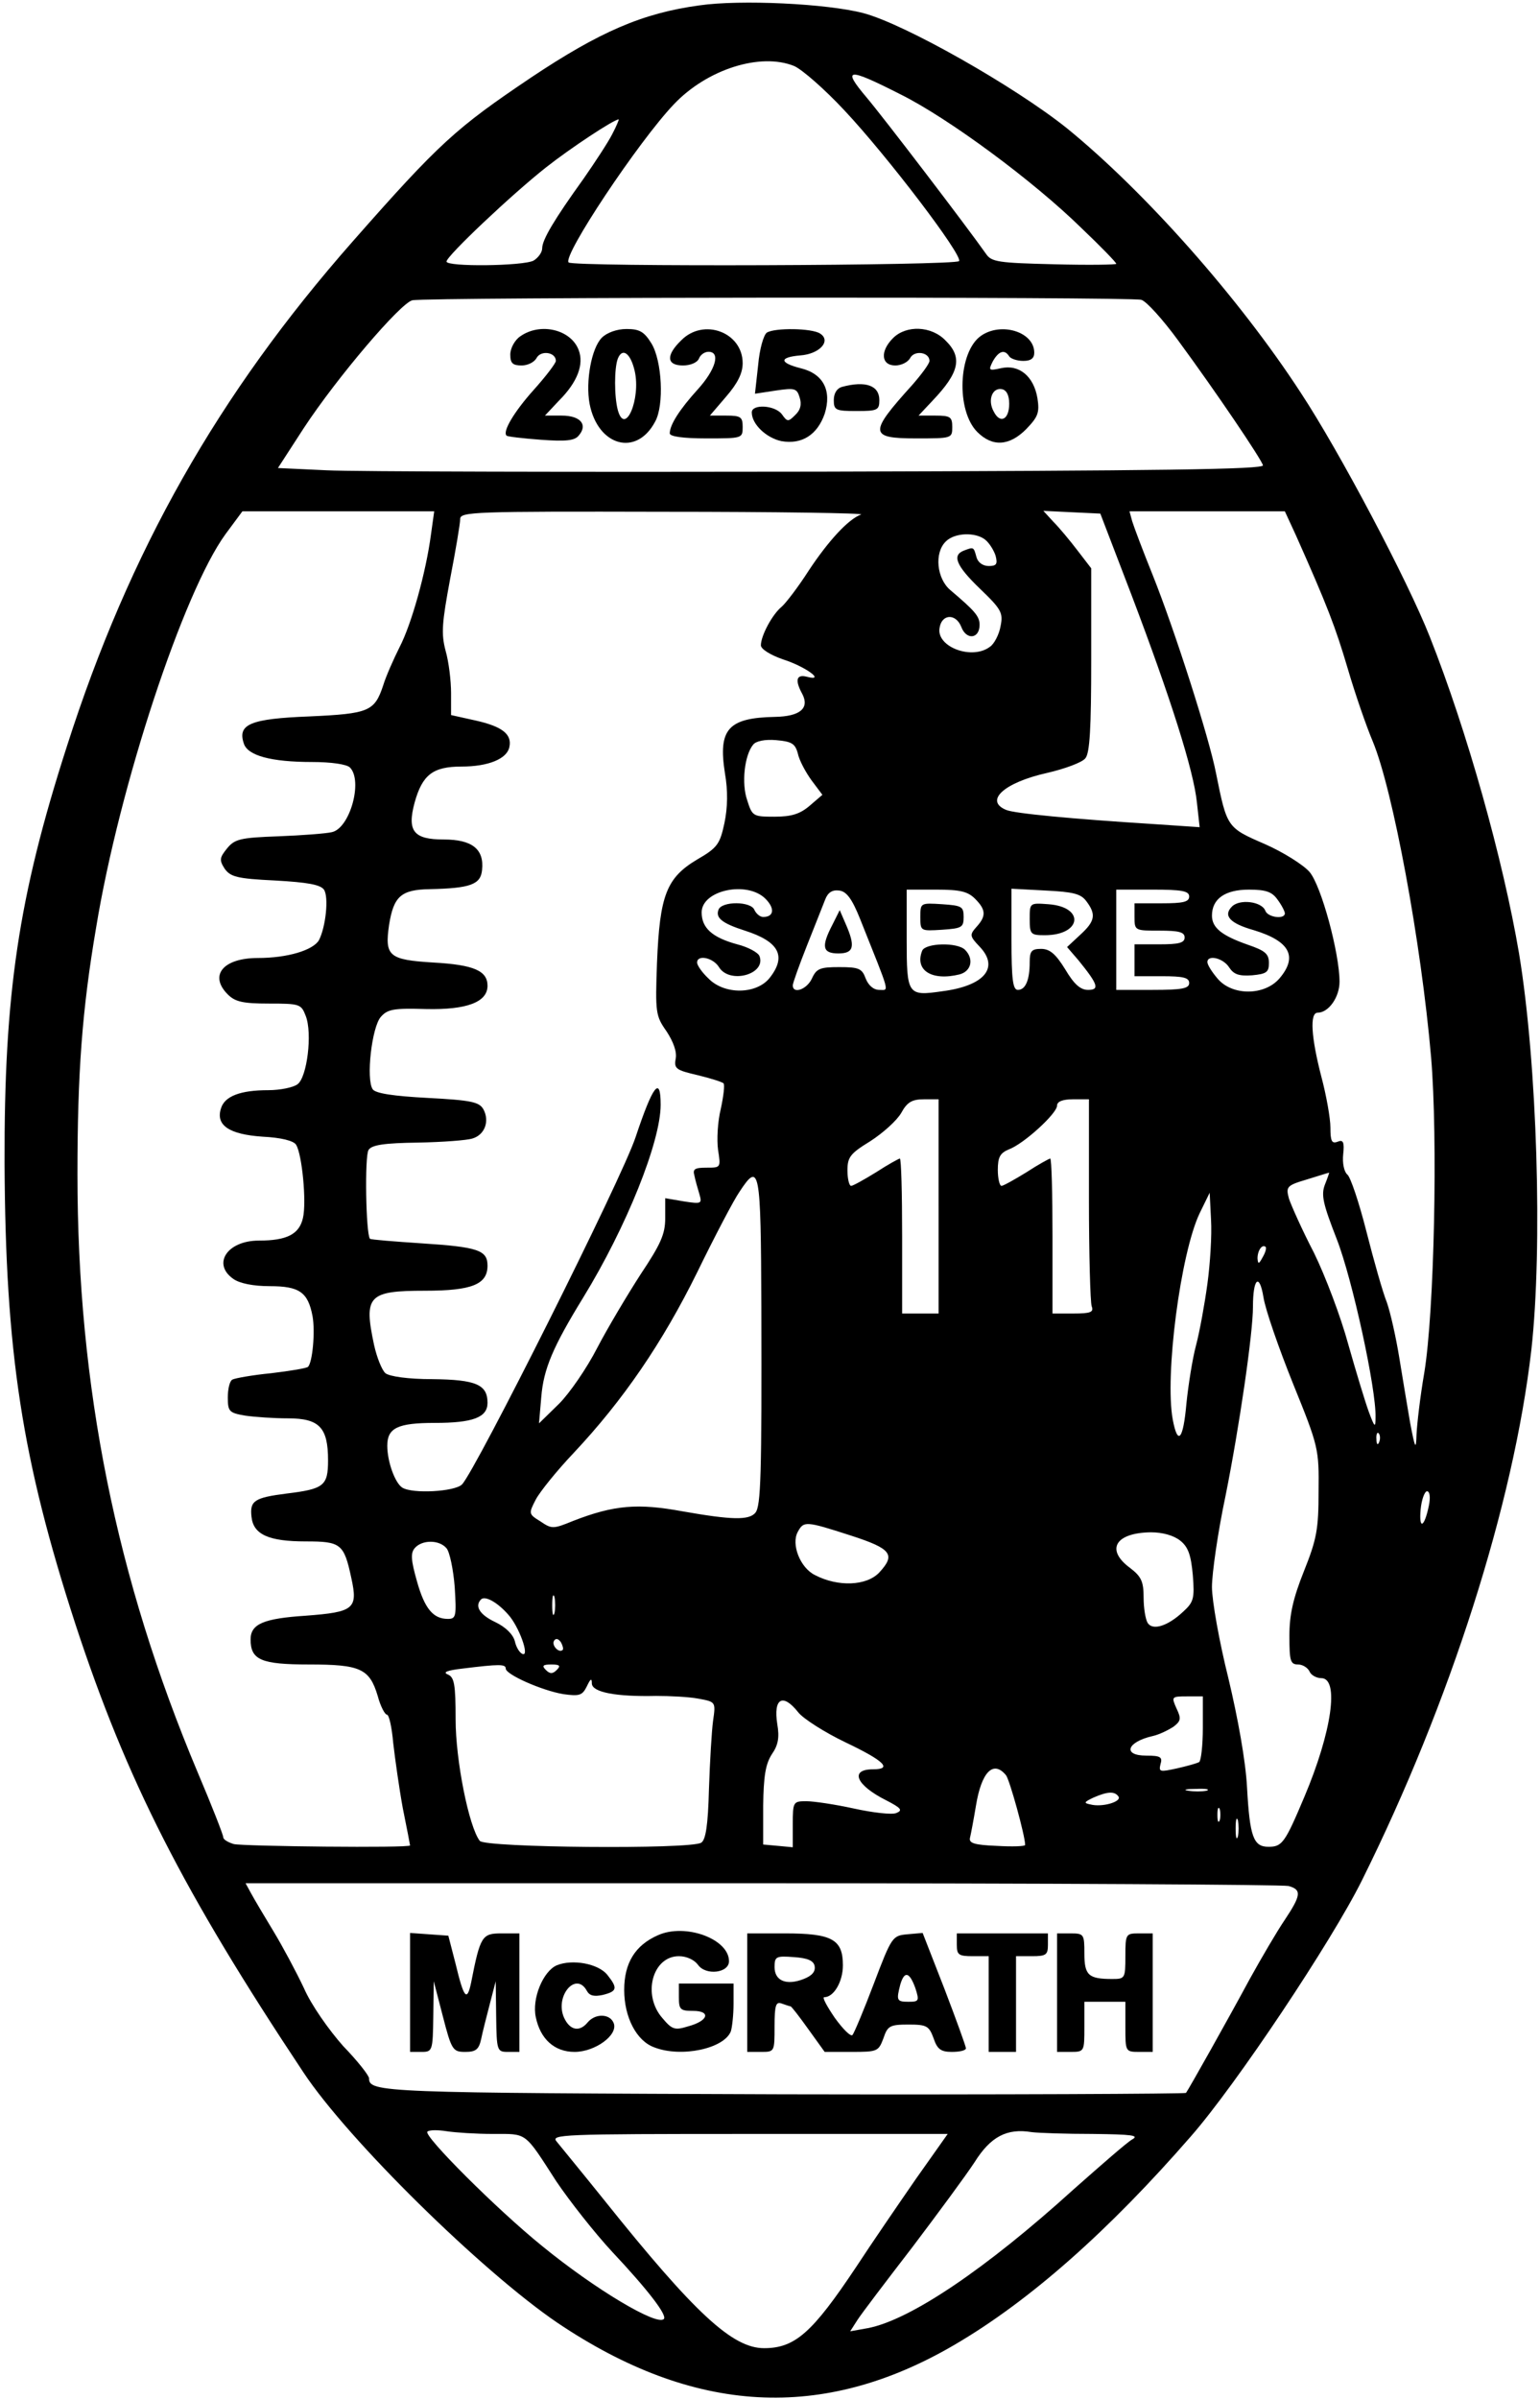<?xml version="1.0" encoding="UTF-8" standalone="yes"?>
<svg version="1.0" xmlns="http://www.w3.org/2000/svg" width="3.517in" height="5.477in" viewBox="0 0 338 526" preserveAspectRatio="xMidYMid meet">
  <g transform="translate(0,526) scale(0.1,-0.1)" fill="#000000" stroke="none">
    <path d="M1535 5250 c-125 -17 -219 -58 -369 -158 -165 -111 -201 -143 -392
-360 -295 -335 -490 -679 -627 -1107 -107 -332 -138 -545 -137 -915 2 -416 38
-650 156 -1013 112 -341 236 -585 500 -982 98 -148 391 -436 557 -549 300
-202 583 -218 873 -48 164 96 337 249 518 457 99 113 309 428 375 561 194 390
333 826 372 1164 25 224 13 628 -27 870 -35 206 -114 488 -196 695 -48 122
-198 406 -283 535 -136 209 -343 442 -514 581 -114 91 -355 228 -446 252 -80
21 -270 30 -360 17z m208 -133 c18 -8 67 -51 110 -97 94 -100 260 -318 252
-331 -7 -10 -847 -13 -857 -3 -14 14 153 265 231 347 73 77 190 114 264 84z
m233 -62 c105 -52 292 -190 398 -294 42 -40 76 -75 76 -78 0 -2 -61 -3 -136
-1 -123 3 -138 5 -150 23 -43 61 -224 298 -262 343 -55 65 -42 66 74 7z m-632
-87 c-9 -18 -38 -62 -63 -98 -64 -89 -91 -134 -91 -153 0 -9 -9 -21 -19 -27
-23 -12 -191 -14 -191 -2 0 12 144 148 219 207 52 41 147 104 159 105 1 0 -5
-15 -14 -32z m1161 -364 c11 -3 47 -43 80 -88 86 -117 183 -261 187 -275 2 -9
-218 -12 -972 -14 -536 -1 -1023 0 -1083 3 l-107 5 57 88 c73 111 212 274 238
280 30 7 1577 8 1600 1z m-1559 -514 c-11 -84 -43 -198 -69 -248 -13 -26 -30
-64 -36 -84 -19 -57 -31 -62 -162 -68 -129 -5 -158 -17 -144 -59 8 -27 60 -41
150 -41 42 0 76 -5 83 -12 29 -29 0 -134 -40 -142 -13 -3 -65 -7 -117 -9 -84
-3 -96 -6 -113 -27 -16 -20 -17 -25 -5 -44 13 -18 27 -22 111 -26 71 -4 99 -9
107 -20 11 -16 4 -82 -11 -111 -13 -22 -69 -39 -134 -39 -76 0 -108 -38 -66
-80 16 -16 33 -20 90 -20 68 0 71 -1 81 -27 15 -38 3 -135 -18 -150 -9 -7 -38
-13 -64 -13 -61 0 -96 -13 -104 -40 -12 -37 18 -57 91 -62 41 -2 69 -9 74 -18
13 -21 23 -125 15 -160 -8 -36 -35 -50 -97 -50 -69 0 -103 -51 -56 -84 14 -10
44 -16 80 -16 65 0 84 -13 94 -66 6 -34 0 -101 -10 -111 -3 -3 -39 -9 -81 -14
-41 -4 -80 -11 -85 -14 -6 -3 -10 -21 -10 -39 0 -31 3 -34 38 -40 20 -3 63 -6
94 -6 69 0 88 -20 88 -92 0 -56 -9 -63 -91 -73 -71 -9 -81 -16 -77 -51 4 -39
38 -54 119 -54 77 0 84 -5 100 -80 15 -68 6 -75 -100 -83 -92 -6 -121 -18
-121 -52 0 -45 23 -55 128 -55 113 0 133 -9 151 -69 6 -23 16 -41 20 -41 5 0
11 -28 14 -62 4 -35 13 -99 21 -143 9 -44 16 -81 16 -82 0 -6 -366 -2 -387 3
-13 4 -23 10 -23 15 0 5 -25 69 -56 142 -179 425 -264 846 -264 1312 0 222 10
360 41 542 51 311 192 737 284 863 l37 50 210 0 211 0 -7 -50z m944 43 c-28
-10 -72 -58 -115 -123 -23 -36 -50 -71 -59 -79 -21 -17 -46 -64 -46 -85 0 -8
20 -21 49 -31 50 -16 94 -49 52 -38 -23 6 -27 -7 -10 -38 16 -31 -5 -49 -60
-50 -103 -2 -125 -27 -110 -123 7 -40 6 -76 -1 -110 -10 -46 -15 -54 -60 -80
-67 -40 -82 -78 -88 -226 -4 -110 -3 -117 21 -151 15 -23 23 -45 20 -60 -4
-22 1 -25 48 -36 29 -7 54 -15 57 -18 3 -3 0 -28 -6 -56 -7 -28 -9 -68 -6 -90
6 -39 6 -39 -25 -39 -26 0 -31 -3 -27 -17 2 -10 7 -28 11 -41 6 -21 5 -22 -34
-16 l-41 7 0 -44 c0 -35 -10 -57 -54 -123 -29 -45 -72 -117 -95 -161 -23 -45
-61 -100 -84 -123 l-44 -43 5 58 c5 61 25 109 92 218 95 155 170 342 170 423
0 65 -17 43 -55 -71 -30 -91 -351 -731 -381 -762 -16 -16 -109 -21 -131 -7
-16 10 -33 57 -33 92 0 39 23 50 104 50 84 0 116 12 116 44 0 40 -25 51 -121
52 -54 0 -94 6 -103 13 -8 7 -19 35 -25 62 -23 108 -13 119 112 119 103 0 137
14 137 55 0 34 -21 41 -145 49 -60 4 -111 8 -113 10 -9 10 -12 183 -3 195 7
11 35 15 108 16 54 1 108 5 120 9 27 8 38 38 24 64 -9 16 -26 20 -122 25 -76
4 -115 10 -121 19 -15 22 -2 137 18 159 15 17 29 19 99 17 89 -2 135 15 135
51 0 33 -30 46 -118 51 -99 6 -108 14 -98 83 10 62 26 77 89 78 89 2 112 10
115 42 5 46 -22 67 -84 67 -66 0 -81 18 -64 81 17 61 40 79 103 79 59 0 100
17 105 43 6 28 -16 45 -74 58 l-54 12 0 48 c0 27 -5 69 -12 93 -10 38 -8 61
10 158 12 62 22 121 22 131 0 16 28 17 448 16 246 0 440 -3 432 -6z m594 -178
c85 -224 136 -384 143 -454 l6 -54 -104 7 c-174 11 -303 23 -321 31 -48 20 -4
60 90 81 39 9 77 23 84 32 10 11 13 67 13 216 l0 201 -30 39 c-16 21 -40 50
-53 63 l-22 24 62 -3 63 -3 69 -180z m360 133 c70 -157 87 -202 114 -293 16
-55 41 -127 55 -160 44 -106 106 -439 128 -693 15 -178 7 -559 -15 -692 -9
-52 -16 -113 -17 -135 -1 -35 -3 -33 -14 25 -6 36 -17 100 -24 144 -7 43 -19
97 -27 120 -9 22 -29 93 -45 156 -16 63 -35 120 -42 125 -7 6 -11 25 -9 44 3
27 0 33 -12 28 -13 -5 -16 1 -16 31 0 20 -9 71 -20 112 -22 85 -26 140 -8 140
24 0 48 34 48 68 0 62 -40 211 -66 241 -13 15 -57 43 -98 61 -83 36 -83 36
-107 155 -15 78 -91 315 -139 435 -21 52 -41 105 -45 118 l-6 22 170 0 171 0
24 -52z m-682 -10 c9 -7 19 -23 23 -35 5 -19 2 -23 -15 -23 -13 0 -24 8 -27
20 -6 22 -6 22 -27 14 -27 -10 -18 -33 35 -84 47 -45 51 -53 45 -82 -3 -18
-14 -39 -23 -45 -39 -30 -117 -1 -111 40 4 32 36 34 48 3 11 -29 40 -26 40 5
0 19 -11 31 -64 76 -30 25 -36 82 -10 107 19 19 64 21 86 4z m-411 -469 c3
-15 17 -41 30 -59 l24 -32 -28 -24 c-21 -18 -40 -24 -77 -24 -47 0 -49 1 -60
36 -13 37 -6 99 13 122 6 8 26 12 50 10 34 -3 42 -7 48 -29z m-71 -319 c21
-21 19 -40 -5 -40 -7 0 -15 7 -19 15 -7 20 -72 20 -79 1 -7 -18 8 -30 58 -46
75 -24 92 -56 54 -104 -29 -36 -99 -37 -134 -1 -14 13 -25 29 -25 35 0 18 35
11 48 -10 23 -38 104 -16 89 24 -3 8 -25 20 -49 26 -55 15 -78 36 -78 70 0 49
100 70 140 30z m208 -45 c67 -168 64 -155 42 -155 -13 0 -24 10 -30 25 -8 22
-15 25 -58 25 -42 0 -50 -3 -60 -25 -11 -24 -42 -35 -42 -15 0 5 14 44 31 87
17 43 35 88 40 101 6 16 16 22 31 20 16 -2 28 -18 46 -63z m252 45 c24 -24 25
-38 3 -62 -15 -17 -15 -20 7 -43 44 -46 11 -86 -82 -98 -76 -11 -78 -8 -78
114 l0 109 65 0 c52 0 69 -4 85 -20z m244 -5 c22 -29 20 -44 -13 -74 l-29 -27
25 -29 c43 -53 47 -65 21 -65 -17 0 -31 13 -50 45 -21 34 -34 45 -53 45 -21 0
-25 -5 -25 -29 0 -39 -9 -61 -26 -61 -11 0 -14 23 -14 111 l0 111 75 -4 c60
-3 77 -7 89 -23z m226 10 c0 -12 -13 -15 -60 -15 l-60 0 0 -30 c0 -30 1 -30
55 -30 42 0 55 -3 55 -15 0 -12 -13 -15 -55 -15 l-55 0 0 -35 0 -35 60 0 c47
0 60 -3 60 -15 0 -12 -16 -15 -80 -15 l-80 0 0 110 0 110 80 0 c64 0 80 -3 80
-15z m194 -7 c9 -12 16 -26 16 -30 0 -14 -38 -9 -43 6 -8 20 -56 26 -73 9 -20
-20 -5 -37 48 -52 79 -24 97 -58 56 -106 -33 -38 -103 -38 -135 -1 -13 15 -23
31 -23 37 0 17 35 9 48 -12 10 -15 21 -19 50 -17 32 3 37 7 37 27 0 20 -8 27
-46 40 -57 20 -79 37 -79 64 0 37 29 57 81 57 38 0 51 -5 63 -22z m-744 -673
l0 -235 -40 0 -40 0 0 170 c0 94 -2 170 -5 170 -2 0 -26 -13 -52 -30 -26 -16
-51 -30 -55 -30 -4 0 -8 15 -8 34 0 29 6 37 50 64 28 18 58 45 68 62 13 24 24
30 50 30 l32 0 0 -235z m330 16 c0 -121 3 -226 6 -235 5 -13 -2 -16 -40 -16
l-46 0 0 170 c0 94 -2 170 -5 170 -2 0 -26 -13 -52 -30 -26 -16 -51 -30 -55
-30 -4 0 -8 16 -8 35 0 28 5 37 24 45 33 12 106 79 106 96 0 9 12 14 35 14
l35 0 0 -219z m518 32 c-9 -23 -4 -43 26 -120 34 -87 87 -330 85 -391 0 -24
-2 -22 -15 13 -8 22 -28 88 -45 148 -16 59 -50 149 -75 200 -26 50 -50 104
-55 119 -7 26 -5 29 39 42 26 8 48 15 49 15 1 1 -3 -11 -9 -26z m-1237 -270
c1 -368 -1 -435 -13 -450 -14 -17 -52 -16 -160 3 -98 18 -150 14 -240 -21 -44
-18 -47 -18 -72 -1 -26 16 -26 17 -10 48 9 17 46 63 83 102 109 116 195 242
271 396 39 80 81 160 93 177 44 67 47 53 48 -254z m979 52 c-6 -44 -17 -105
-25 -135 -8 -30 -17 -88 -21 -127 -7 -80 -19 -94 -30 -36 -18 96 17 365 59
453 l22 45 3 -60 c2 -33 -2 -96 -8 -140z m121 58 c-8 -15 -10 -15 -11 -2 0 17
10 32 18 25 2 -3 -1 -13 -7 -23z m67 -277 c56 -138 57 -143 56 -236 0 -83 -4
-105 -32 -175 -24 -60 -32 -96 -32 -142 0 -55 2 -63 19 -63 10 0 21 -7 25 -15
3 -8 15 -15 26 -15 40 0 23 -118 -37 -260 -43 -102 -49 -110 -79 -110 -33 0
-41 22 -47 130 -3 58 -20 152 -41 240 -20 80 -36 170 -36 200 0 30 13 121 30
201 30 150 60 355 60 414 0 62 14 75 23 21 4 -27 34 -113 65 -190z m189 -128
c-3 -8 -6 -5 -6 6 -1 11 2 17 5 13 3 -3 4 -12 1 -19z m109 -140 c-10 -48 -22
-53 -18 -8 2 22 9 40 14 40 6 0 8 -13 4 -32z m-1269 -65 c90 -29 99 -42 63
-81 -28 -30 -91 -32 -141 -6 -33 16 -53 68 -38 95 13 24 17 24 116 -8z m723
-11 c18 -14 24 -32 28 -76 4 -51 2 -59 -21 -80 -34 -32 -67 -42 -78 -25 -5 8
-9 33 -9 56 0 35 -5 46 -30 65 -54 40 -32 77 46 78 26 0 50 -7 64 -18z m-1610
-17 c7 -8 15 -47 18 -85 4 -64 3 -70 -15 -70 -32 0 -51 22 -68 83 -13 46 -14
61 -5 72 16 19 54 19 70 0z m237 -142 c-3 -10 -5 -2 -5 17 0 19 2 27 5 18 2
-10 2 -26 0 -35z m-102 -3 c24 -26 48 -93 32 -87 -6 2 -14 14 -17 28 -4 15
-20 31 -43 42 -34 16 -46 35 -31 50 9 8 35 -6 59 -33z m120 -78 c-8 -8 -25 10
-19 20 4 6 9 5 15 -3 4 -7 6 -15 4 -17z m-125 -41 c0 -13 79 -48 126 -56 36
-5 42 -3 52 17 8 17 11 19 11 6 1 -19 53 -29 141 -27 30 0 72 -2 93 -6 38 -7
38 -7 32 -49 -3 -22 -7 -90 -9 -150 -2 -78 -7 -111 -17 -117 -23 -15 -475 -11
-486 4 -24 31 -53 177 -53 266 0 78 -3 93 -17 99 -12 5 -2 9 32 13 81 10 95
10 95 0z m112 -3 c-9 -9 -15 -9 -24 0 -9 9 -7 12 12 12 19 0 21 -3 12 -12z
m1418 -127 c0 -39 -4 -72 -8 -75 -5 -3 -27 -9 -49 -14 -37 -8 -40 -8 -36 9 5
16 0 19 -31 19 -53 0 -43 30 14 43 14 3 34 13 45 20 17 13 18 18 7 41 -11 25
-11 26 23 26 l35 0 0 -69z m-888 34 c11 -14 58 -44 104 -66 86 -41 103 -59 60
-59 -52 0 -37 -35 29 -68 33 -17 37 -22 22 -28 -10 -4 -52 1 -93 10 -41 9 -88
16 -104 16 -29 0 -30 -1 -30 -51 l0 -50 -32 3 -33 3 0 85 c1 65 5 91 19 113
14 20 17 37 12 66 -9 57 12 69 46 26z m456 -138 c8 -10 42 -133 42 -153 0 -3
-28 -4 -62 -2 -50 2 -62 6 -59 18 2 8 8 40 13 70 12 74 38 101 66 67z m440
-34 c-10 -2 -28 -2 -40 0 -13 2 -5 4 17 4 22 1 32 -1 23 -4z m-193 -13 c7 -11
-36 -24 -62 -17 -15 3 -14 5 7 15 32 14 47 14 55 2z m222 -52 c-3 -7 -5 -2 -5
12 0 14 2 19 5 13 2 -7 2 -19 0 -25z m40 -35 c-3 -10 -5 -2 -5 17 0 19 2 27 5
18 2 -10 2 -26 0 -35z m111 -109 c29 -8 28 -20 -8 -74 -17 -25 -51 -83 -77
-130 -48 -89 -134 -242 -140 -250 -3 -2 -401 -4 -885 -3 -880 3 -908 4 -908
35 0 6 -25 38 -57 71 -31 35 -70 90 -86 127 -17 36 -47 92 -67 125 -20 33 -42
70 -49 83 l-12 22 1133 0 c623 0 1143 -3 1156 -6z m-1746 -544 c76 0 68 6 139
-104 29 -43 84 -113 123 -155 78 -83 121 -139 113 -147 -15 -16 -152 66 -267
160 -99 80 -261 242 -252 251 4 4 23 4 42 1 19 -3 65 -6 102 -6z m1317 0 c85
-1 102 -3 86 -12 -11 -6 -68 -56 -128 -109 -193 -175 -359 -287 -452 -305
l-39 -7 16 25 c9 14 63 85 120 159 56 74 118 158 137 187 35 56 71 75 125 66
16 -2 76 -4 135 -4z m-389 -99 c-38 -55 -97 -141 -131 -193 -96 -144 -134
-178 -202 -178 -69 0 -151 75 -351 325 -49 61 -96 118 -104 128 -14 16 7 17
421 17 l437 0 -70 -99z"/>
    <path d="M1142 4524 c-12 -8 -22 -26 -22 -40 0 -19 5 -24 25 -24 13 0 28 7 33
17 10 17 42 12 42 -7 0 -5 -22 -34 -49 -64 -43 -48 -69 -92 -59 -100 1 -2 35
-6 75 -9 55 -4 74 -2 83 9 21 24 4 44 -37 44 l-37 0 31 33 c41 41 55 80 43
111 -17 45 -84 61 -128 30z"/>
    <path d="M1321 4521 c-23 -23 -36 -96 -27 -145 18 -93 103 -117 144 -39 20 36
15 133 -8 171 -16 26 -26 32 -55 32 -21 0 -43 -8 -54 -19z m72 -73 c14 -61
-21 -144 -37 -86 -8 30 -8 92 0 113 10 25 28 12 37 -27z"/>
    <path d="M1495 4515 c-34 -33 -32 -55 4 -55 16 0 31 6 35 15 3 8 12 15 21 15
27 0 16 -39 -24 -83 -39 -43 -61 -77 -61 -96 0 -7 30 -11 80 -11 79 0 80 0 80
25 0 22 -4 25 -36 25 l-36 0 36 42 c25 29 36 51 36 73 0 68 -86 100 -135 50z"/>
    <path d="M1683 4532 c-7 -5 -16 -36 -19 -71 l-7 -63 46 7 c41 6 46 5 52 -15 5
-15 2 -28 -10 -39 -15 -15 -17 -15 -29 2 -15 20 -66 23 -66 4 0 -26 32 -56 65
-63 45 -8 79 14 95 60 16 51 -3 88 -53 100 -47 12 -47 24 -1 28 43 3 69 32 44
48 -18 12 -100 13 -117 2z"/>
    <path d="M1960 4520 c-29 -29 -26 -60 5 -60 13 0 28 7 33 17 10 17 42 12 42
-7 0 -6 -17 -29 -38 -53 -95 -105 -95 -117 8 -117 79 0 80 0 80 25 0 22 -4 25
-37 25 l-37 0 31 33 c59 62 66 95 28 132 -31 32 -86 34 -115 5z"/>
    <path d="M2153 4525 c-50 -35 -55 -164 -8 -211 33 -33 70 -31 107 6 26 27 30
36 25 68 -8 48 -40 75 -80 66 -27 -6 -28 -5 -18 15 13 23 26 27 36 11 3 -5 17
-10 31 -10 17 0 24 6 24 18 0 46 -73 68 -117 37z m62 -149 c0 -35 -20 -45 -34
-17 -14 25 -3 53 18 49 10 -2 16 -13 16 -32z"/>
    <path d="M1848 4413 c-11 -3 -18 -14 -18 -29 0 -22 4 -24 50 -24 46 0 50 2 50
24 0 32 -30 43 -82 29z"/>
    <path d="M1827 3233 c-25 -48 -22 -63 13 -63 34 0 38 15 16 65 l-13 30 -16
-32z"/>
    <path d="M2020 3250 c0 -31 0 -31 48 -28 43 3 47 5 47 28 0 23 -4 25 -47 28
-48 3 -48 3 -48 -28z"/>
    <path d="M2024 3176 c-17 -43 21 -67 82 -52 26 7 32 34 12 54 -17 17 -87 15
-94 -2z"/>
    <path d="M2260 3246 c0 -34 2 -36 33 -36 81 0 89 62 8 68 -41 3 -41 3 -41 -32z"/>
    <path d="M1444 1016 c-50 -22 -74 -61 -74 -120 0 -60 27 -112 66 -126 59 -23
153 -3 168 35 3 9 6 37 6 61 l0 44 -60 0 -60 0 0 -30 c0 -27 3 -30 31 -30 40
0 34 -22 -11 -34 -29 -9 -35 -7 -56 18 -45 51 -22 136 36 136 17 0 34 -8 42
-19 17 -24 68 -18 68 8 0 49 -96 84 -156 57z"/>
    <path d="M900 891 l0 -131 25 0 c24 0 25 2 26 78 l1 77 20 -77 c19 -74 22 -78
49 -78 23 0 30 5 35 28 3 15 12 50 19 77 l13 50 1 -77 c1 -76 2 -78 26 -78
l25 0 0 130 0 130 -40 0 c-42 0 -46 -6 -66 -108 -9 -43 -16 -34 -34 41 l-16
62 -42 3 -42 3 0 -130z"/>
    <path d="M1640 890 l0 -130 30 0 c30 0 30 0 30 56 0 47 3 55 16 50 9 -3 17 -6
19 -6 2 0 19 -22 39 -50 l36 -50 59 0 c57 0 59 1 70 30 9 27 14 30 55 30 40 0
45 -3 55 -30 8 -24 16 -30 40 -30 17 0 31 3 31 8 0 4 -21 62 -47 130 l-48 123
-34 -3 c-32 -3 -34 -5 -73 -108 -22 -58 -43 -108 -47 -113 -4 -4 -21 13 -39
38 -17 25 -28 45 -23 45 21 0 41 34 41 70 0 57 -24 70 -127 70 l-83 0 0 -130z
m148 58 c2 -12 -6 -21 -24 -28 -38 -15 -64 -4 -64 26 0 23 3 25 42 22 31 -2
44 -8 46 -20z m221 -48 c9 -28 8 -30 -15 -30 -26 0 -27 3 -18 38 9 30 20 28
33 -8z"/>
    <path d="M2100 995 c0 -22 4 -25 35 -25 l35 0 0 -105 0 -105 30 0 30 0 0 105
0 105 35 0 c31 0 35 3 35 25 l0 25 -100 0 -100 0 0 -25z"/>
    <path d="M2320 890 l0 -130 30 0 c30 0 30 1 30 55 l0 55 45 0 45 0 0 -55 c0
-54 0 -55 30 -55 l30 0 0 130 0 130 -30 0 c-29 0 -30 -1 -30 -50 0 -49 -1 -50
-29 -50 -52 0 -61 8 -61 56 0 42 -1 44 -30 44 l-30 0 0 -130z"/>
    <path d="M1222 950 c-30 -13 -55 -73 -46 -114 10 -48 41 -76 85 -76 45 0 96
37 86 63 -8 21 -40 22 -57 2 -18 -22 -39 -18 -52 10 -21 47 26 103 50 59 6
-11 16 -13 35 -9 32 8 33 15 10 44 -20 25 -77 35 -111 21z"/>
  </g>
</svg>